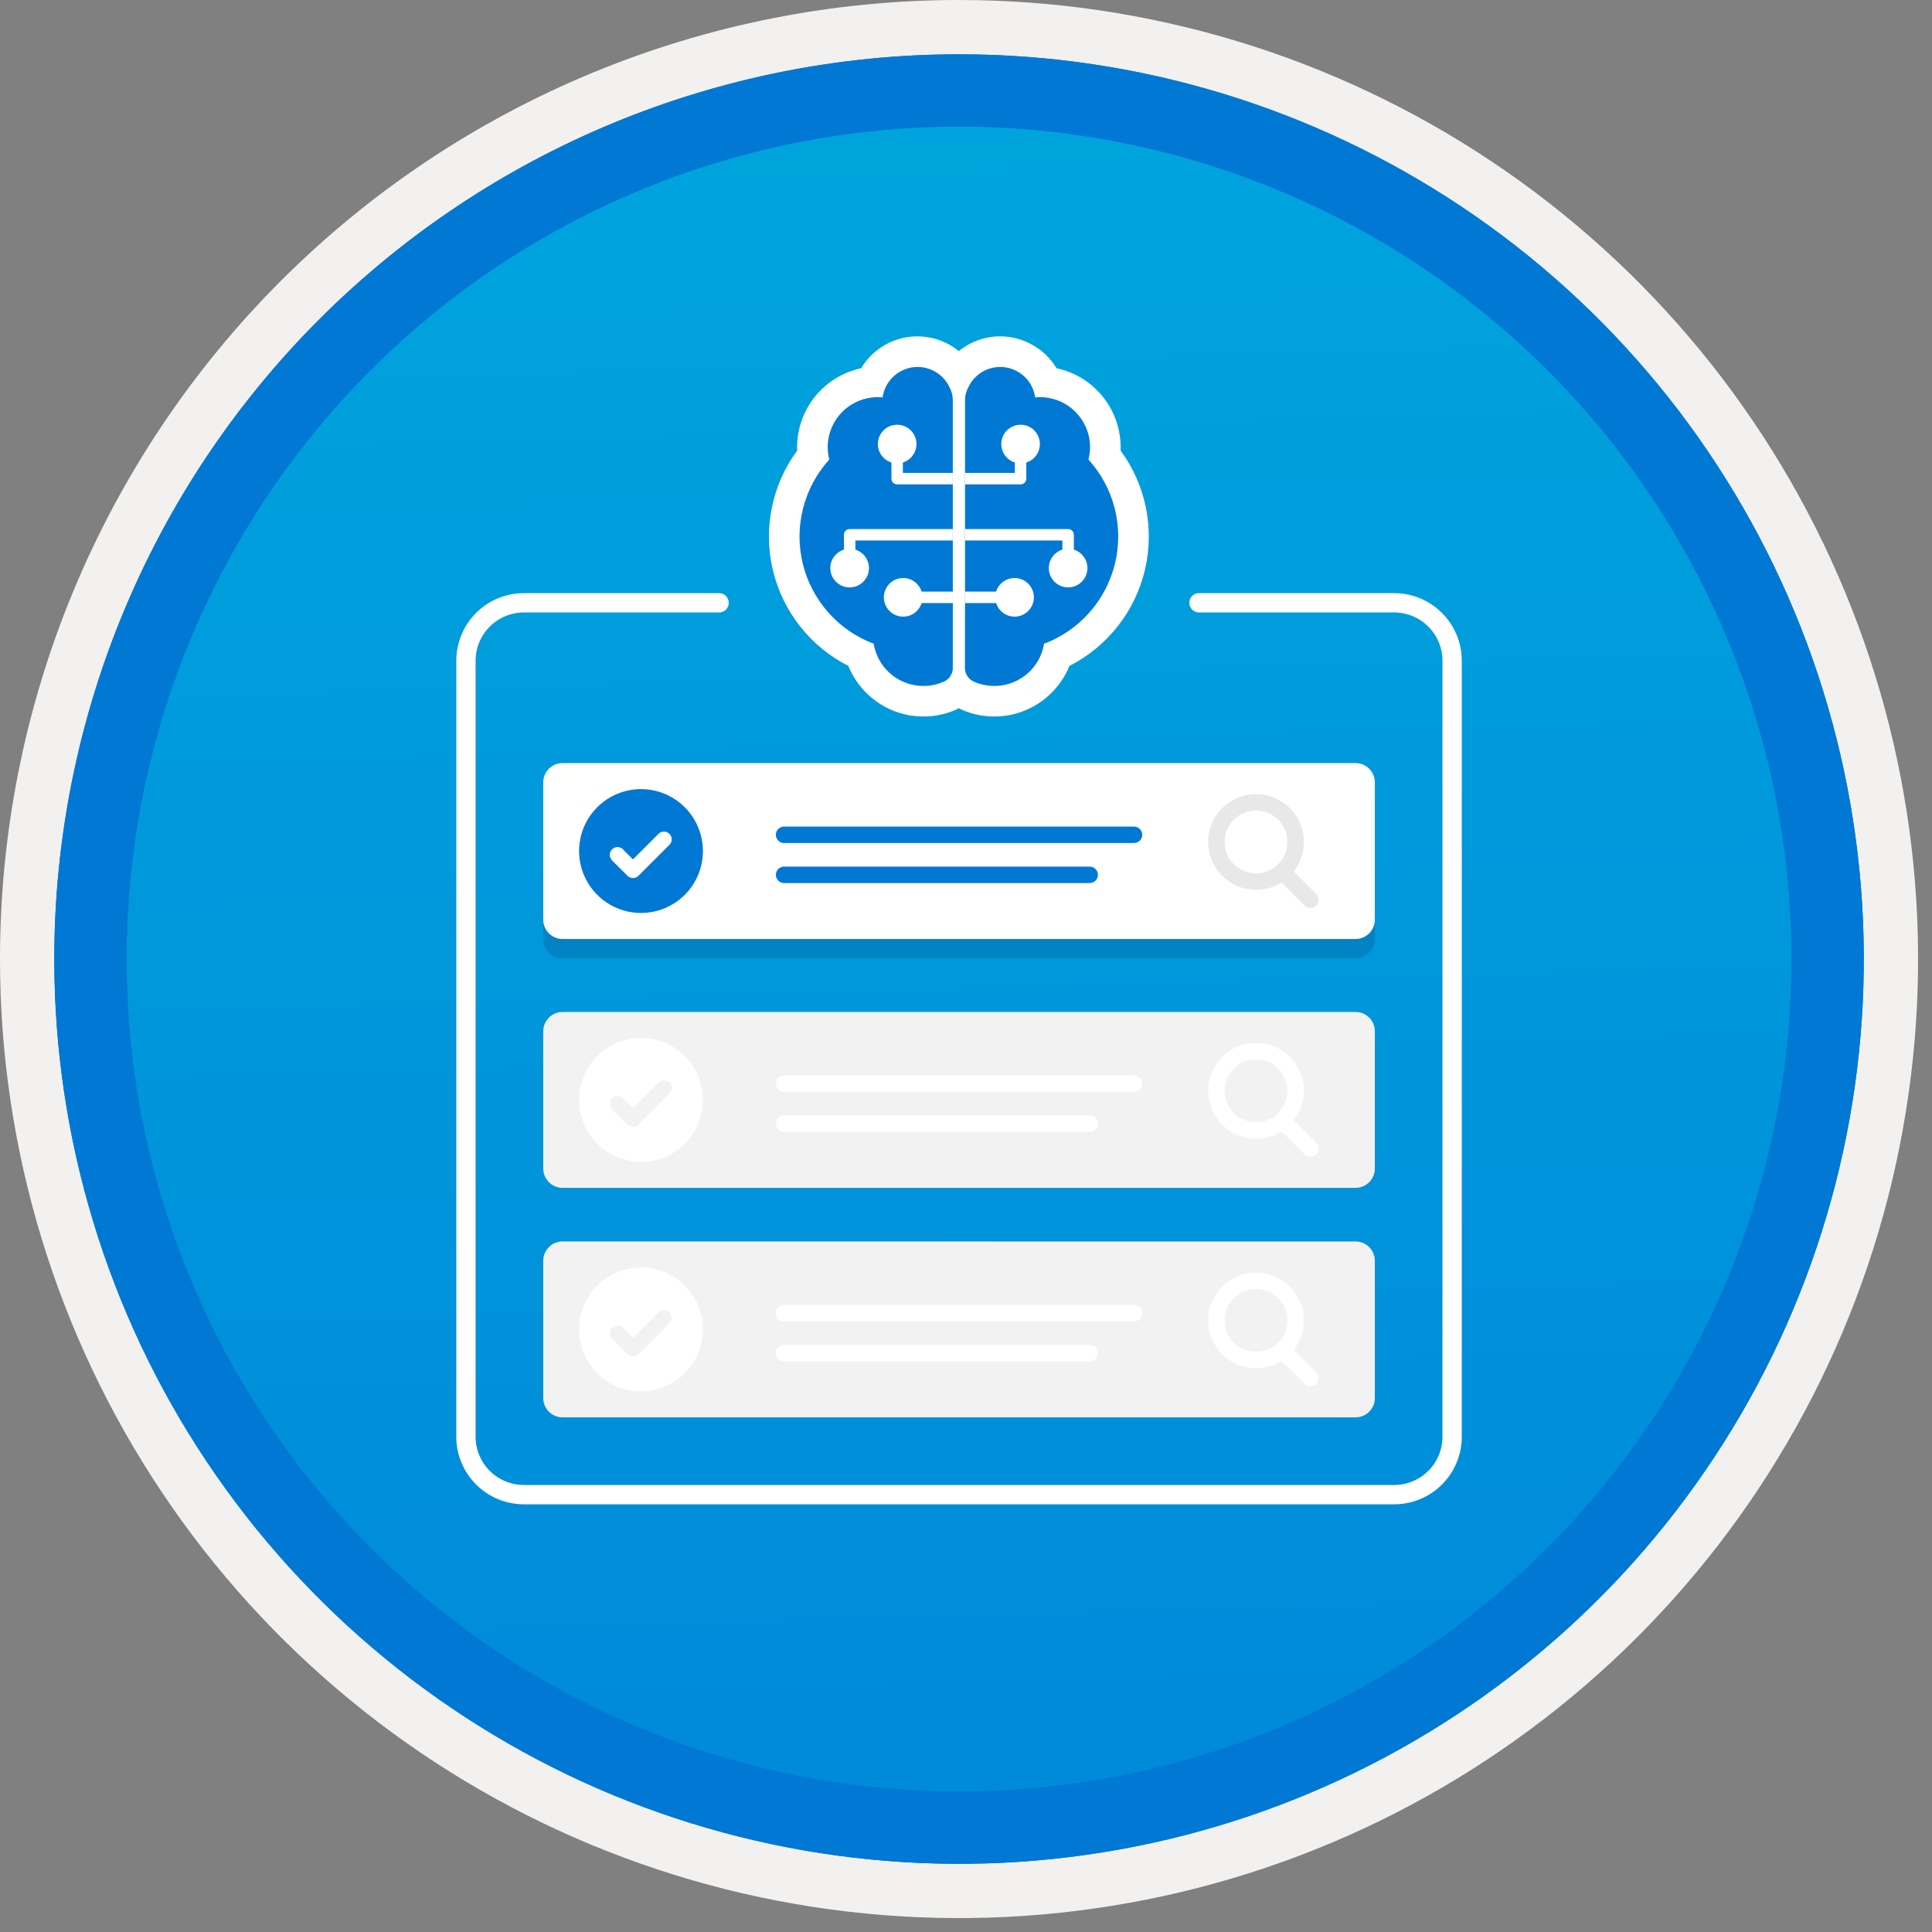 <svg width="100" height="100" viewBox="0 0 100 100" fill="none" xmlns="http://www.w3.org/2000/svg">
<rect x="0" y="0" width="100" height="100" fill="#808080" stroke="none"/>
<g clip-path="url(#clip0)">
<path d="M49.64 96.45C40.382 96.45 31.332 93.705 23.634 88.561C15.936 83.418 9.936 76.107 6.393 67.553C2.85 59 1.923 49.588 3.73 40.508C5.536 31.428 9.994 23.087 16.54 16.54C23.087 9.994 31.428 5.536 40.508 3.73C49.588 1.923 59 2.85 67.553 6.393C76.107 9.936 83.418 15.936 88.561 23.634C93.705 31.332 96.45 40.382 96.45 49.64C96.451 55.787 95.24 61.875 92.888 67.554C90.535 73.234 87.088 78.394 82.741 82.741C78.394 87.088 73.234 90.535 67.554 92.888C61.875 95.24 55.787 96.451 49.64 96.45V96.45Z" fill="url(#paint0_linear)"/>
<path fill-rule="evenodd" clip-rule="evenodd" d="M95.54 49.64C95.54 58.718 92.848 67.593 87.805 75.141C82.761 82.689 75.592 88.572 67.205 92.046C58.818 95.52 49.589 96.429 40.685 94.658C31.782 92.887 23.603 88.515 17.184 82.096C10.765 75.677 6.393 67.498 4.622 58.595C2.851 49.691 3.76 40.462 7.234 32.075C10.708 23.688 16.591 16.519 24.139 11.476C31.688 6.432 40.562 3.74 49.64 3.74C55.668 3.74 61.636 4.927 67.205 7.234C72.774 9.541 77.834 12.921 82.096 17.184C86.359 21.446 89.739 26.506 92.046 32.075C94.353 37.644 95.54 43.612 95.54 49.64V49.64ZM49.64 3.62732e-07C59.458 3.62732e-07 69.055 2.911 77.219 8.366C85.382 13.82 91.744 21.573 95.501 30.644C99.258 39.714 100.242 49.695 98.326 59.324C96.411 68.954 91.683 77.799 84.741 84.741C77.799 91.683 68.954 96.411 59.324 98.326C49.695 100.242 39.714 99.258 30.644 95.501C21.573 91.744 13.82 85.382 8.366 77.219C2.911 69.055 3.62732e-07 59.458 3.62732e-07 49.64C-0.001 43.121 1.283 36.666 3.777 30.643C6.271 24.62 9.928 19.147 14.537 14.537C19.147 9.928 24.62 6.271 30.643 3.777C36.666 1.283 43.121 -0.001 49.64 3.62732e-07V3.62732e-07Z" fill="#F2F1F0"/>
<path fill-rule="evenodd" clip-rule="evenodd" d="M92.73 49.641C92.73 58.163 90.202 66.494 85.468 73.58C80.733 80.666 74.003 86.189 66.129 89.451C58.256 92.712 49.592 93.565 41.233 91.903C32.874 90.24 25.197 86.136 19.17 80.11C13.144 74.084 9.04 66.406 7.378 58.047C5.715 49.688 6.568 41.024 9.83 33.151C13.091 25.277 18.614 18.547 25.7 13.813C32.786 9.078 41.117 6.551 49.64 6.551C55.298 6.55 60.902 7.665 66.13 9.83C71.358 11.995 76.108 15.169 80.11 19.171C84.111 23.172 87.285 27.922 89.45 33.15C91.616 38.378 92.73 43.982 92.73 49.641V49.641ZM49.64 2.811C58.902 2.811 67.956 5.557 75.657 10.703C83.358 15.849 89.36 23.162 92.905 31.72C96.449 40.277 97.377 49.693 95.57 58.777C93.763 67.861 89.303 76.205 82.753 82.754C76.204 89.304 67.86 93.764 58.776 95.571C49.691 97.378 40.276 96.45 31.718 92.906C23.161 89.361 15.848 83.359 10.702 75.658C5.556 67.957 2.81 58.903 2.81 49.641C2.811 37.221 7.745 25.31 16.527 16.528C25.309 7.746 37.22 2.812 49.64 2.811V2.811Z" fill="#0078D4"/>
<path fill-rule="evenodd" clip-rule="evenodd" d="M92.73 49.641C92.73 58.163 90.202 66.494 85.468 73.58C80.733 80.666 74.003 86.189 66.129 89.451C58.256 92.712 49.592 93.565 41.233 91.903C32.874 90.24 25.197 86.136 19.17 80.11C13.144 74.084 9.04 66.406 7.378 58.047C5.715 49.688 6.568 41.024 9.83 33.151C13.091 25.277 18.614 18.547 25.7 13.812C32.786 9.078 41.117 6.551 49.64 6.551C55.298 6.55 60.902 7.665 66.13 9.83C71.358 11.995 76.108 15.169 80.11 19.171C84.111 23.172 87.285 27.922 89.45 33.15C91.616 38.378 92.73 43.982 92.73 49.641V49.641ZM49.64 2.811C58.902 2.811 67.956 5.557 75.657 10.703C83.358 15.849 89.36 23.162 92.905 31.72C96.449 40.276 97.377 49.693 95.57 58.777C93.763 67.861 89.303 76.205 82.753 82.754C76.204 89.304 67.86 93.764 58.776 95.571C49.691 97.378 40.276 96.45 31.718 92.906C23.161 89.361 15.848 83.359 10.702 75.658C5.556 67.957 2.81 58.903 2.81 49.641C2.811 37.221 7.745 25.31 16.527 16.528C25.309 7.746 37.22 2.812 49.64 2.811V2.811Z" fill="#0078D4"/>
<path d="M62.061 31.201H72.162C72.957 31.201 73.721 31.517 74.283 32.08C74.846 32.642 75.162 33.406 75.162 34.201V74.363C75.162 75.159 74.846 75.922 74.283 76.484C73.721 77.047 72.957 77.363 72.162 77.363H27.117C26.322 77.363 25.558 77.047 24.996 76.484C24.433 75.922 24.117 75.159 24.117 74.363V34.201C24.117 33.406 24.433 32.642 24.996 32.08C25.558 31.517 26.322 31.201 27.117 31.201H37.219" stroke="white" stroke-miterlimit="10" stroke-linecap="round"/>
<path opacity="0.2" d="M70.162 40.498H29.118C28.565 40.498 28.118 40.946 28.118 41.498V48.602C28.118 49.154 28.565 49.602 29.118 49.602H70.162C70.714 49.602 71.162 49.154 71.162 48.602V41.498C71.162 40.946 70.714 40.498 70.162 40.498Z" fill="#003067"/>
<path d="M71.162 60.483V53.379C71.162 52.827 70.714 52.379 70.162 52.379H29.118C28.565 52.379 28.118 52.827 28.118 53.379V60.483C28.118 61.035 28.565 61.483 29.118 61.483H70.162C70.714 61.483 71.162 61.035 71.162 60.483Z" fill="#F2F2F2"/>
<path d="M71.162 72.362V65.258C71.162 64.706 70.714 64.258 70.162 64.258H29.118C28.565 64.258 28.118 64.706 28.118 65.258V72.362C28.118 72.914 28.565 73.362 29.118 73.362H70.162C70.714 73.362 71.162 72.914 71.162 72.362Z" fill="#F2F2F2"/>
<path d="M71.162 47.602V40.498C71.162 39.946 70.714 39.498 70.162 39.498H29.118C28.565 39.498 28.118 39.946 28.118 40.498V47.602C28.118 48.154 28.565 48.602 29.118 48.602H70.162C70.714 48.602 71.162 48.154 71.162 47.602Z" fill="white"/>
<path fill-rule="evenodd" clip-rule="evenodd" d="M33.178 47.255C32.544 47.255 31.924 47.067 31.397 46.714C30.87 46.362 30.459 45.862 30.217 45.276C29.974 44.69 29.911 44.046 30.034 43.424C30.158 42.802 30.463 42.231 30.912 41.783C31.36 41.334 31.931 41.029 32.553 40.905C33.175 40.782 33.819 40.845 34.405 41.088C34.99 41.33 35.491 41.741 35.843 42.268C36.196 42.795 36.383 43.415 36.383 44.049C36.383 44.899 36.046 45.715 35.445 46.316C34.843 46.917 34.028 47.255 33.178 47.255V47.255Z" fill="#0078D4"/>
<path fill-rule="evenodd" clip-rule="evenodd" d="M34.651 43.16C34.576 43.085 34.474 43.043 34.367 43.043C34.261 43.043 34.159 43.085 34.084 43.16L32.762 44.481L32.285 44.008C32.274 43.992 32.261 43.976 32.247 43.962C32.172 43.887 32.071 43.845 31.965 43.844C31.86 43.844 31.758 43.885 31.683 43.959C31.607 44.033 31.564 44.134 31.563 44.24C31.562 44.346 31.602 44.448 31.676 44.523L31.671 44.528L32.48 45.33C32.555 45.405 32.657 45.447 32.764 45.447C32.87 45.447 32.972 45.405 33.047 45.33L34.65 43.728L34.651 43.727C34.688 43.69 34.718 43.645 34.738 43.597C34.758 43.548 34.768 43.496 34.768 43.444C34.768 43.391 34.758 43.339 34.738 43.29C34.718 43.242 34.688 43.198 34.651 43.16Z" fill="white"/>
<path d="M65.011 45.633C66.145 45.633 67.063 44.715 67.063 43.581C67.063 42.448 66.145 41.529 65.011 41.529C63.878 41.529 62.959 42.448 62.959 43.581C62.959 44.715 63.878 45.633 65.011 45.633Z" stroke="#E8E8E8" stroke-width="0.851" stroke-miterlimit="10"/>
<path d="M67.826 46.57L66.371 45.115" stroke="#E8E8E8" stroke-width="0.851" stroke-miterlimit="10" stroke-linecap="round"/>
<path d="M40.584 43.209H58.695" stroke="#0078D4" stroke-width="0.851" stroke-miterlimit="10" stroke-linecap="round"/>
<path d="M40.584 45.281H56.402" stroke="#0078D4" stroke-width="0.851" stroke-miterlimit="10" stroke-linecap="round"/>
<path fill-rule="evenodd" clip-rule="evenodd" d="M33.178 60.135C32.544 60.136 31.924 59.947 31.397 59.595C30.87 59.243 30.459 58.742 30.217 58.157C29.974 57.571 29.911 56.926 30.034 56.305C30.158 55.683 30.463 55.112 30.912 54.663C31.36 54.215 31.931 53.91 32.553 53.786C33.175 53.663 33.819 53.726 34.405 53.969C34.99 54.211 35.491 54.622 35.843 55.149C36.196 55.676 36.383 56.296 36.383 56.93C36.383 57.78 36.046 58.596 35.445 59.197C34.843 59.798 34.028 60.135 33.178 60.135V60.135Z" fill="white"/>
<path fill-rule="evenodd" clip-rule="evenodd" d="M34.651 56.041C34.576 55.966 34.474 55.924 34.367 55.924C34.261 55.924 34.159 55.966 34.084 56.041L32.762 57.362L32.285 56.889C32.274 56.873 32.261 56.857 32.247 56.843C32.172 56.768 32.071 56.725 31.965 56.725C31.86 56.724 31.758 56.766 31.683 56.84C31.607 56.914 31.564 57.015 31.563 57.121C31.562 57.227 31.602 57.328 31.676 57.404L31.671 57.409L32.48 58.211C32.555 58.286 32.657 58.328 32.764 58.328C32.87 58.328 32.972 58.286 33.047 58.211L34.65 56.609L34.651 56.608C34.688 56.571 34.718 56.526 34.738 56.478C34.758 56.429 34.768 56.377 34.768 56.325C34.768 56.272 34.758 56.22 34.738 56.171C34.718 56.123 34.688 56.078 34.651 56.041V56.041Z" fill="#F2F2F2"/>
<path d="M40.584 56.09H58.695" stroke="white" stroke-width="0.851" stroke-miterlimit="10" stroke-linecap="round"/>
<path d="M40.584 58.162H56.402" stroke="white" stroke-width="0.851" stroke-miterlimit="10" stroke-linecap="round"/>
<path fill-rule="evenodd" clip-rule="evenodd" d="M33.178 72.016C32.544 72.016 31.924 71.828 31.397 71.476C30.87 71.124 30.459 70.623 30.217 70.038C29.974 69.452 29.911 68.807 30.034 68.186C30.158 67.564 30.463 66.993 30.912 66.544C31.36 66.096 31.931 65.791 32.553 65.667C33.175 65.543 33.819 65.607 34.405 65.85C34.99 66.092 35.491 66.503 35.843 67.03C36.196 67.557 36.383 68.177 36.383 68.811C36.383 69.661 36.046 70.476 35.445 71.078C34.843 71.679 34.028 72.016 33.178 72.016V72.016Z" fill="white"/>
<path fill-rule="evenodd" clip-rule="evenodd" d="M34.651 67.922C34.576 67.847 34.474 67.805 34.367 67.805C34.261 67.805 34.159 67.847 34.084 67.922L32.762 69.243L32.285 68.77C32.274 68.753 32.261 68.738 32.247 68.724C32.172 68.649 32.071 68.606 31.965 68.606C31.86 68.605 31.758 68.647 31.683 68.721C31.607 68.795 31.564 68.896 31.563 69.002C31.562 69.107 31.602 69.209 31.676 69.285L31.671 69.29L32.48 70.091C32.555 70.167 32.657 70.209 32.764 70.209C32.87 70.209 32.972 70.167 33.047 70.091L34.65 68.49L34.651 68.489C34.688 68.451 34.718 68.407 34.738 68.359C34.758 68.31 34.768 68.258 34.768 68.205C34.768 68.153 34.758 68.101 34.738 68.052C34.718 68.003 34.688 67.959 34.651 67.922V67.922Z" fill="#F2F2F2"/>
<path d="M40.584 67.971H58.695" stroke="white" stroke-width="0.851" stroke-miterlimit="10" stroke-linecap="round"/>
<path d="M40.584 70.043H56.402" stroke="white" stroke-width="0.851" stroke-miterlimit="10" stroke-linecap="round"/>
<path d="M65.011 58.512C66.145 58.512 67.063 57.593 67.063 56.46C67.063 55.327 66.145 54.408 65.011 54.408C63.878 54.408 62.959 55.327 62.959 56.46C62.959 57.593 63.878 58.512 65.011 58.512Z" stroke="white" stroke-width="0.851" stroke-miterlimit="10"/>
<path d="M67.826 59.451L66.371 57.996" stroke="white" stroke-width="0.851" stroke-miterlimit="10" stroke-linecap="round"/>
<path d="M65.011 70.393C66.145 70.393 67.063 69.474 67.063 68.341C67.063 67.208 66.145 66.289 65.011 66.289C63.878 66.289 62.959 67.208 62.959 68.341C62.959 69.474 63.878 70.393 65.011 70.393Z" stroke="white" stroke-width="0.851" stroke-miterlimit="10"/>
<path d="M67.826 71.332L66.371 69.877" stroke="white" stroke-width="0.851" stroke-miterlimit="10" stroke-linecap="round"/>
<path fill-rule="evenodd" clip-rule="evenodd" d="M58 23.321C58.002 23.264 58.004 23.207 58.004 23.149C58.003 22.191 57.673 21.263 57.07 20.519C56.467 19.774 55.626 19.26 54.689 19.061C54.385 18.559 53.958 18.143 53.447 17.854C52.936 17.565 52.359 17.412 51.773 17.41C50.991 17.409 50.233 17.679 49.629 18.174C49.251 17.866 48.812 17.643 48.341 17.52C47.87 17.397 47.377 17.377 46.898 17.461C46.418 17.545 45.962 17.732 45.561 18.008C45.16 18.284 44.822 18.643 44.572 19.061C43.635 19.26 42.795 19.775 42.192 20.519C41.588 21.263 41.259 22.192 41.258 23.149C41.258 23.207 41.26 23.264 41.262 23.322C40.615 24.199 40.168 25.207 39.951 26.275C39.733 27.344 39.751 28.446 40.003 29.507C40.255 30.567 40.734 31.56 41.409 32.417C42.083 33.273 42.936 33.973 43.907 34.466C44.17 35.111 44.588 35.68 45.124 36.124C45.66 36.568 46.298 36.871 46.981 37.008C47.25 37.06 47.524 37.086 47.798 37.086C48.381 37.088 48.957 36.966 49.49 36.73C49.539 36.709 49.583 36.68 49.63 36.656C49.675 36.679 49.717 36.706 49.763 36.726C50.298 36.965 50.878 37.087 51.463 37.086C51.739 37.086 52.014 37.06 52.285 37.007C52.967 36.87 53.604 36.567 54.14 36.123C54.675 35.68 55.093 35.111 55.355 34.466C56.326 33.973 57.179 33.273 57.853 32.417C58.528 31.56 59.007 30.567 59.259 29.506C59.511 28.446 59.529 27.343 59.311 26.275C59.094 25.207 58.647 24.199 58 23.321V23.321Z" fill="white"/>
<path fill-rule="evenodd" clip-rule="evenodd" d="M49.317 31.354V20.722C49.316 20.468 49.249 20.219 49.121 20C49.107 19.968 49.091 19.938 49.074 19.908V19.904C48.883 19.575 48.594 19.314 48.247 19.157C47.901 19 47.514 18.955 47.141 19.028C46.768 19.102 46.427 19.29 46.166 19.566C45.904 19.842 45.736 20.193 45.683 20.57C45.599 20.561 45.515 20.556 45.431 20.557C45.09 20.557 44.754 20.624 44.439 20.755C44.125 20.885 43.839 21.076 43.599 21.317C43.358 21.558 43.167 21.844 43.038 22.158C42.908 22.473 42.841 22.81 42.841 23.15C42.842 23.365 42.87 23.578 42.924 23.786C42.273 24.502 41.808 25.366 41.568 26.304C41.328 27.241 41.322 28.223 41.549 29.164C41.776 30.104 42.23 30.975 42.871 31.7C43.512 32.424 44.321 32.981 45.226 33.322C45.228 33.352 45.233 33.383 45.239 33.413C45.316 33.796 45.479 34.157 45.714 34.469C45.95 34.781 46.252 35.036 46.599 35.215C46.947 35.394 47.33 35.493 47.72 35.504C48.111 35.516 48.499 35.439 48.856 35.28C48.993 35.221 49.109 35.123 49.191 34.998C49.273 34.874 49.317 34.728 49.317 34.579V31.354Z" fill="#0078D4"/>
<path fill-rule="evenodd" clip-rule="evenodd" d="M49.949 31.354V20.722C49.95 20.468 50.017 20.219 50.145 20C50.159 19.968 50.175 19.938 50.193 19.908V19.904C50.383 19.575 50.672 19.314 51.018 19.157C51.364 19 51.751 18.955 52.123 19.028C52.496 19.102 52.837 19.29 53.098 19.566C53.359 19.842 53.527 20.193 53.579 20.57C53.663 20.561 53.747 20.556 53.831 20.557C54.172 20.557 54.509 20.624 54.823 20.755C55.137 20.885 55.423 21.076 55.663 21.317C55.904 21.558 56.095 21.844 56.225 22.158C56.355 22.473 56.421 22.81 56.421 23.151C56.42 23.365 56.392 23.578 56.338 23.786C56.989 24.502 57.454 25.366 57.694 26.304C57.934 27.241 57.94 28.223 57.713 29.164C57.486 30.104 57.032 30.975 56.391 31.7C55.75 32.424 54.942 32.981 54.036 33.322C54.034 33.352 54.029 33.383 54.023 33.413C53.946 33.796 53.783 34.157 53.548 34.469C53.312 34.781 53.01 35.036 52.663 35.215C52.316 35.394 51.932 35.493 51.542 35.504C51.151 35.516 50.763 35.439 50.406 35.28C50.27 35.221 50.153 35.123 50.071 34.998C49.989 34.874 49.945 34.728 49.945 34.579L49.949 31.354Z" fill="#0078D4"/>
<path d="M49.315 25.072H46.437C46.358 25.072 46.282 25.04 46.227 24.985C46.171 24.929 46.14 24.853 46.14 24.775V23.176H46.733V24.478H49.315V25.072Z" fill="white"/>
<path d="M44.274 28.991H43.68V27.68C43.68 27.601 43.712 27.526 43.767 27.47C43.823 27.414 43.898 27.383 43.977 27.383H49.315V27.977H44.274V28.991Z" fill="white"/>
<path d="M49.317 30.621H46.556V31.215H49.317V30.621Z" fill="white"/>
<path d="M46.437 23.984C46.989 23.984 47.436 23.536 47.436 22.984C47.436 22.432 46.989 21.984 46.437 21.984C45.885 21.984 45.437 22.432 45.437 22.984C45.437 23.536 45.885 23.984 46.437 23.984Z" fill="white"/>
<path d="M43.977 30.404C44.529 30.404 44.977 29.956 44.977 29.404C44.977 28.852 44.529 28.404 43.977 28.404C43.425 28.404 42.977 28.852 42.977 29.404C42.977 29.956 43.425 30.404 43.977 30.404Z" fill="white"/>
<path d="M46.748 31.917C47.3 31.917 47.748 31.47 47.748 30.918C47.748 30.366 47.3 29.918 46.748 29.918C46.196 29.918 45.748 30.366 45.748 30.918C45.748 31.47 46.196 31.917 46.748 31.917Z" fill="white"/>
<path d="M52.825 25.072H49.947V24.478H52.528V23.176H53.122V24.775C53.122 24.853 53.09 24.929 53.035 24.985C52.979 25.04 52.904 25.072 52.825 25.072V25.072Z" fill="white"/>
<path d="M55.582 28.991H54.988V27.977H49.947V27.383H55.285C55.364 27.383 55.439 27.414 55.495 27.47C55.551 27.526 55.582 27.601 55.582 27.68L55.582 28.991Z" fill="white"/>
<path d="M52.707 30.621H49.945V31.215H52.707V30.621Z" fill="white"/>
<path d="M52.825 23.984C53.377 23.984 53.825 23.536 53.825 22.984C53.825 22.432 53.377 21.984 52.825 21.984C52.273 21.984 51.826 22.432 51.826 22.984C51.826 23.536 52.273 23.984 52.825 23.984Z" fill="white"/>
<path d="M55.285 30.404C55.837 30.404 56.285 29.956 56.285 29.404C56.285 28.852 55.837 28.404 55.285 28.404C54.733 28.404 54.286 28.852 54.286 29.404C54.286 29.956 54.733 30.404 55.285 30.404Z" fill="white"/>
<path d="M52.514 31.917C53.066 31.917 53.514 31.47 53.514 30.918C53.514 30.366 53.066 29.918 52.514 29.918C51.962 29.918 51.515 30.366 51.515 30.918C51.515 31.47 51.962 31.917 52.514 31.917Z" fill="white"/>
</g>
<defs>
<linearGradient id="paint0_linear" x1="47.87" y1="-15.153" x2="51.852" y2="130.615" gradientUnits="userSpaceOnUse">
<stop stop-color="#00ABDE"/>
<stop offset="1" stop-color="#007ED8"/>
</linearGradient>
<clipPath id="clip0">
<rect width="99.28" height="99.28" fill="white"/>
</clipPath>
</defs>
</svg>
